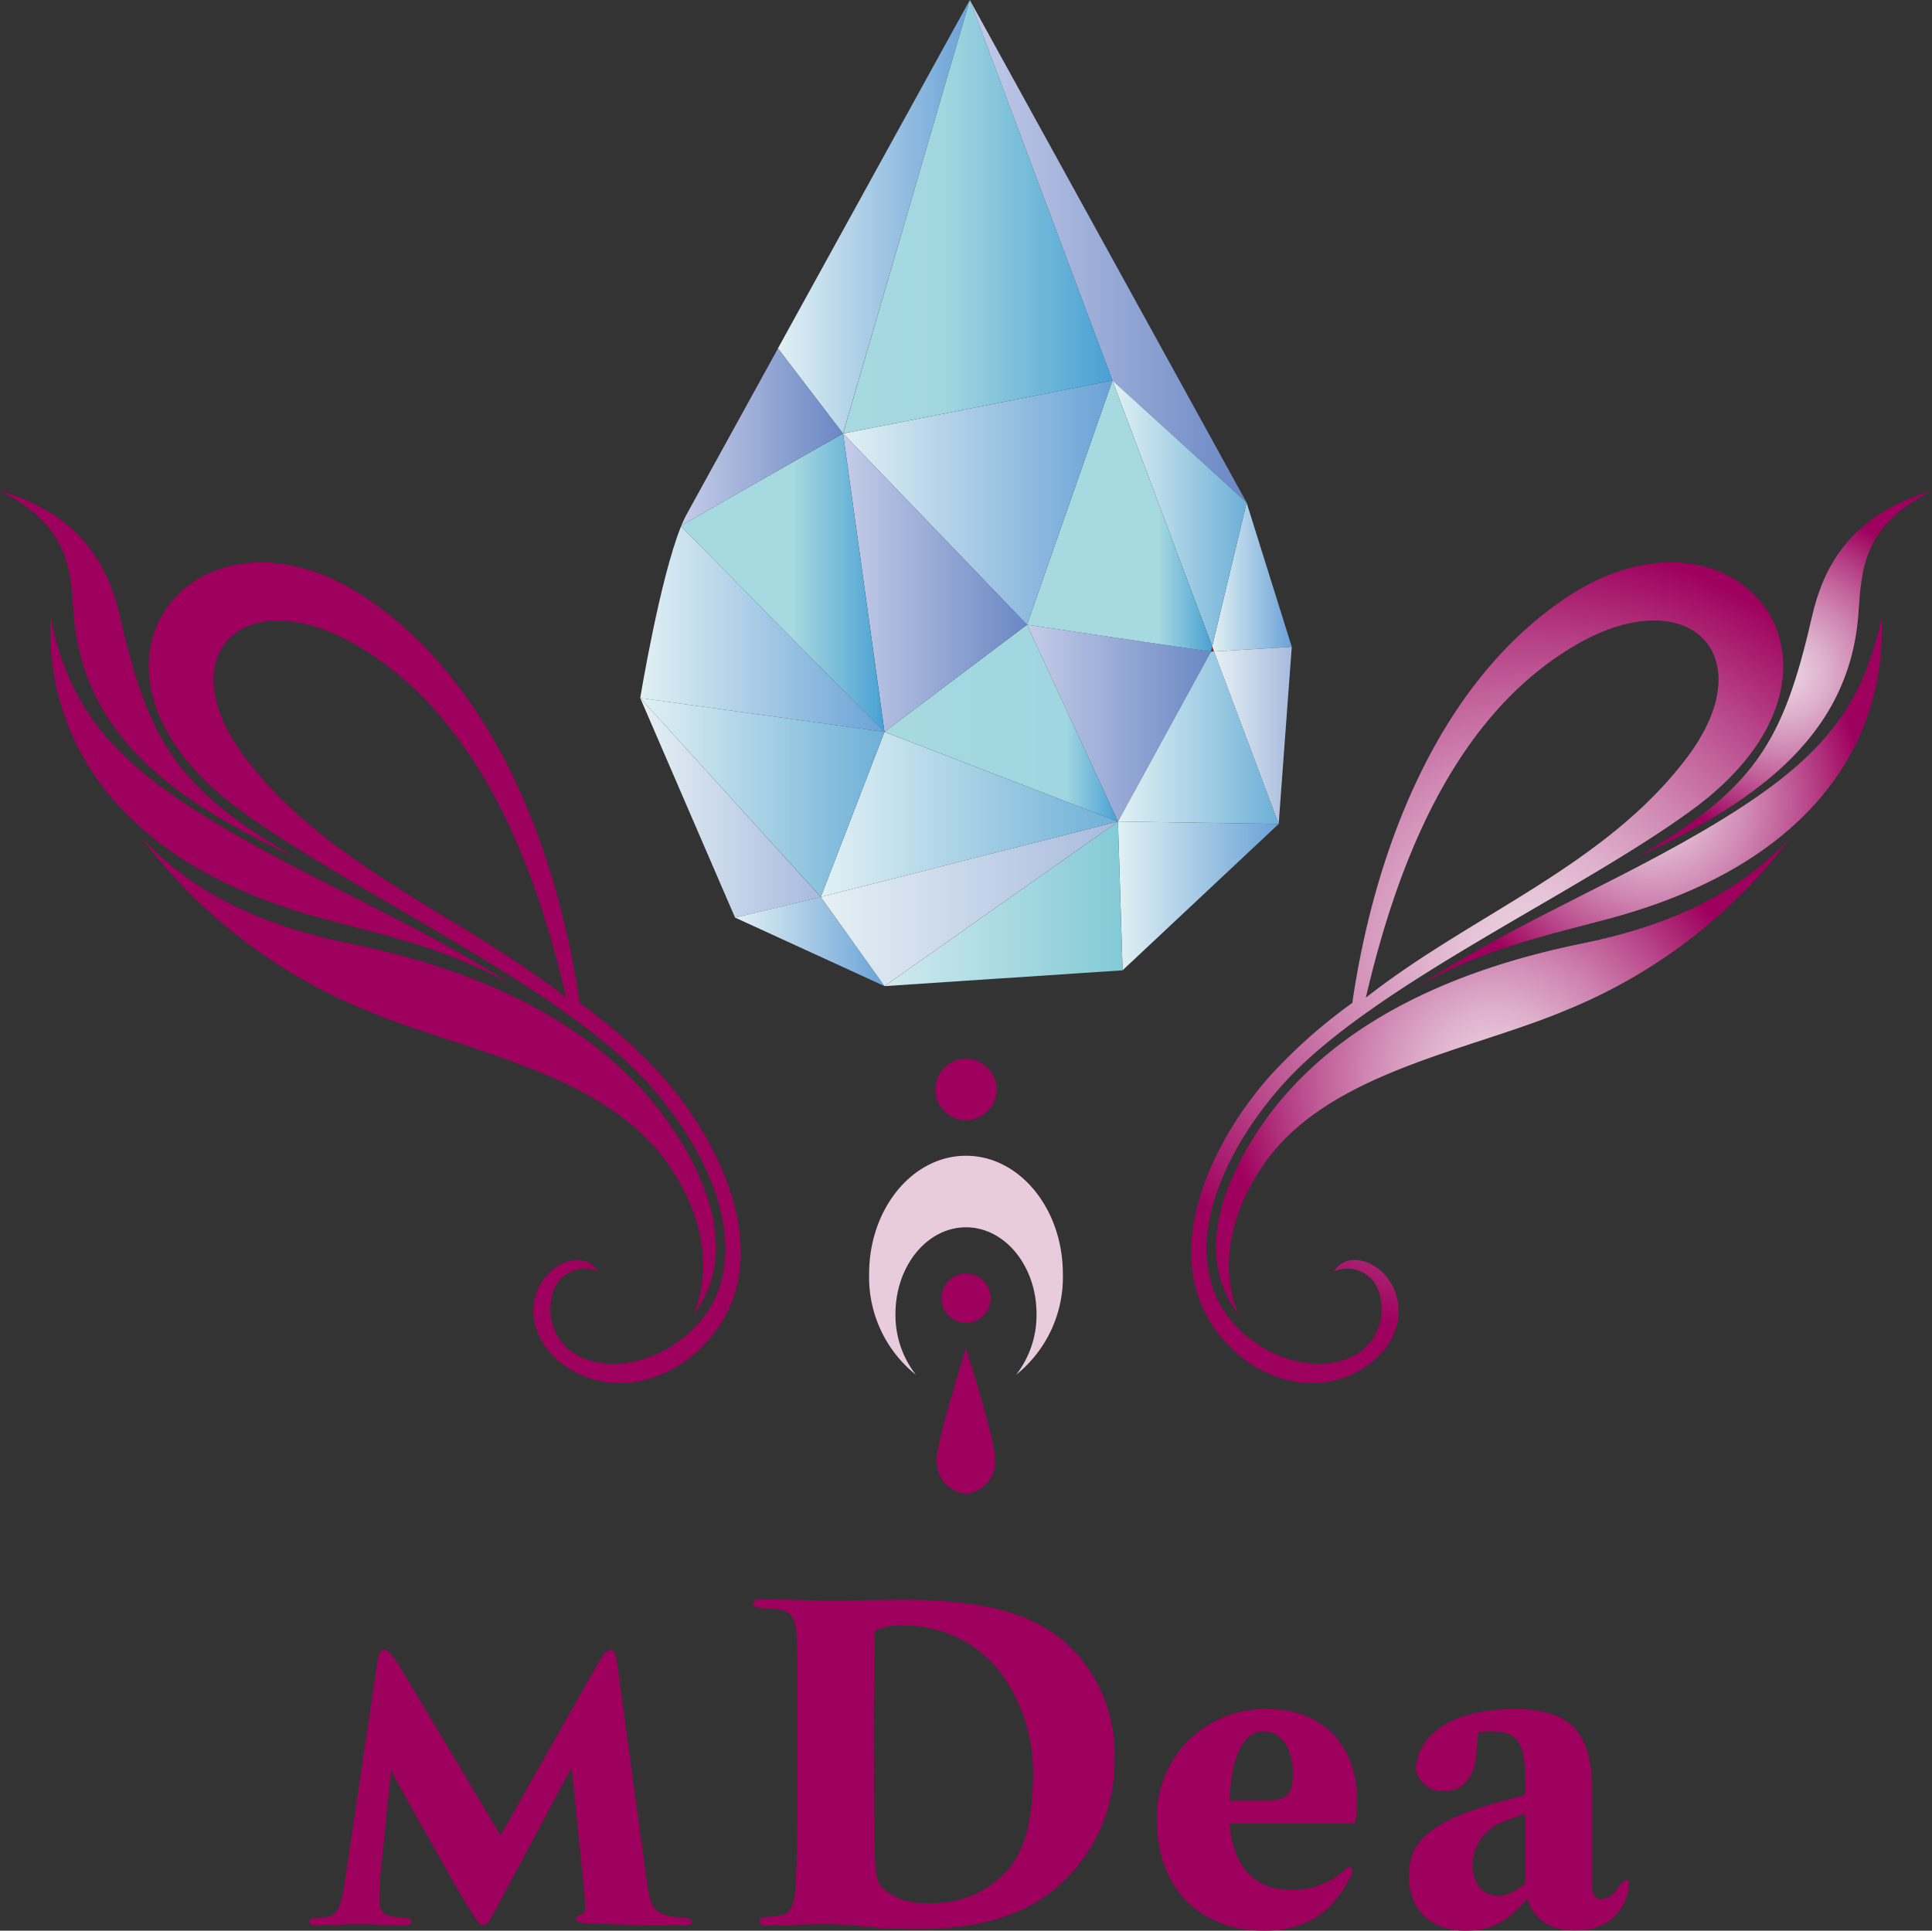 <svg xmlns="http://www.w3.org/2000/svg" xmlns:xlink="http://www.w3.org/1999/xlink" width="181.183" height="181.081" viewBox="0 0 181.183 181.081">
  <rect x="0" y="0" width="181.183" height="181.081" fill="#333333" stroke="none"/>
  <defs>
    <radialGradient id="radial-gradient" cx="0.5" cy="0.5" r="0.436" gradientTransform="translate(-0.193) scale(1.386 1)" gradientUnits="objectBoundingBox">
      <stop offset="0" stop-color="#ebd1e1"/>
      <stop offset="0.098" stop-color="#e7c8db"/>
      <stop offset="0.257" stop-color="#deb0cc"/>
      <stop offset="0.458" stop-color="#d088b3"/>
      <stop offset="0.692" stop-color="#bc5291"/>
      <stop offset="0.951" stop-color="#a30d65"/>
      <stop offset="1" stop-color="#9e005d"/>
    </radialGradient>
    <radialGradient id="radial-gradient-2" cx="0.5" cy="0.5" r="0.554" gradientTransform="translate(0.085) scale(0.829 1)" xlink:href="#radial-gradient"/>
    <radialGradient id="radial-gradient-3" cx="0.5" cy="0.5" r="0.568" gradientTransform="translate(0.103) scale(0.795 1)" xlink:href="#radial-gradient"/>
    <radialGradient id="radial-gradient-4" cx="0.5" cy="0.5" r="0.454" gradientTransform="translate(-0.122) scale(1.243 1)" xlink:href="#radial-gradient"/>
    <radialGradient id="radial-gradient-5" cx="0.5" cy="0.5" r="0.436" gradientTransform="matrix(-1.386, 0, 0, 1, 6.761, 0)" xlink:href="#radial-gradient"/>
    <radialGradient id="radial-gradient-6" cx="0.5" cy="0.5" r="0.554" gradientTransform="matrix(-0.829, 0, 0, 1, 5.416, 0)" xlink:href="#radial-gradient"/>
    <radialGradient id="radial-gradient-7" cx="0.5" cy="0.5" r="0.568" gradientTransform="matrix(-0.795, 0, 0, 1, 7.504, 0)" xlink:href="#radial-gradient"/>
    <radialGradient id="radial-gradient-8" cx="0.5" cy="0.5" r="0.454" gradientTransform="matrix(-1.243, 0, 0, 1, 16.16, 0)" xlink:href="#radial-gradient"/>
    <linearGradient id="linear-gradient" y1="0.5" x2="1" y2="0.5" gradientUnits="objectBoundingBox">
      <stop offset="0" stop-color="#c5cce8"/>
      <stop offset="1" stop-color="#6a88c4"/>
    </linearGradient>
    <linearGradient id="linear-gradient-3" y1="0.5" x2="1" y2="0.5" gradientUnits="objectBoundingBox">
      <stop offset="0" stop-color="#e1f1f4"/>
      <stop offset="1" stop-color="#6aa2d7"/>
    </linearGradient>
    <linearGradient id="linear-gradient-4" y1="0.5" x2="1" y2="0.5" gradientUnits="objectBoundingBox">
      <stop offset="0" stop-color="#e1f1f4"/>
      <stop offset="1" stop-color="#6db0d7"/>
    </linearGradient>
    <linearGradient id="linear-gradient-5" y1="0.5" x2="1" y2="0.5" gradientUnits="objectBoundingBox">
      <stop offset="0.71" stop-color="#a7d9e0"/>
      <stop offset="1" stop-color="#49a0d4"/>
    </linearGradient>
    <linearGradient id="linear-gradient-8" y1="0.5" x2="1" y2="0.5" gradientUnits="objectBoundingBox">
      <stop offset="0" stop-color="#a7d9e0"/>
      <stop offset="0.78" stop-color="#a0d6e0"/>
      <stop offset="1" stop-color="#49a0d4"/>
    </linearGradient>
    <linearGradient id="linear-gradient-11" y1="0.5" x2="1" y2="0.5" gradientUnits="objectBoundingBox">
      <stop offset="0" stop-color="#e6f1f4"/>
      <stop offset="1" stop-color="#a8bade"/>
    </linearGradient>
    <linearGradient id="linear-gradient-16" y1="0.5" x2="1" y2="0.5" gradientUnits="objectBoundingBox">
      <stop offset="0" stop-color="#d0eaee"/>
      <stop offset="1" stop-color="#83cad6"/>
    </linearGradient>
    <linearGradient id="linear-gradient-17" y1="0.5" x2="1" y2="0.5" gradientUnits="objectBoundingBox">
      <stop offset="0.548" stop-color="#a7d9e0"/>
      <stop offset="1" stop-color="#49a0d4"/>
    </linearGradient>
    <linearGradient id="linear-gradient-21" y1="0.5" x2="1" y2="0.5" gradientUnits="objectBoundingBox">
      <stop offset="0" stop-color="#a7d9e0"/>
      <stop offset="0.371" stop-color="#a3d7e0"/>
      <stop offset="1" stop-color="#49a0d4"/>
    </linearGradient>
  </defs>
  <g id="グループ_39" data-name="グループ 39" transform="translate(-592 -40)">
    <g id="グループ_31" data-name="グループ 31" transform="translate(452.27 334.896)">
      <g id="グループ_28" data-name="グループ 28" transform="translate(139.73 -248.863)">
        <g id="グループ_25" data-name="グループ 25" transform="translate(81.507 53.275)">
          <g id="グループ_24" data-name="グループ 24" transform="translate(0 9.092)">
            <g id="グループ_23" data-name="グループ 23">
              <path id="パス_79" data-name="パス 79" d="M262.156-145.162c0-6.118-4.067-11.077-9.084-11.077s-9.084,4.959-9.084,11.077a11.727,11.727,0,0,0,4.383,9.464,9.112,9.112,0,0,1-1.913-5.71c0-4.485,2.961-8.121,6.615-8.121s6.614,3.636,6.614,8.121a9.112,9.112,0,0,1-1.913,5.71A11.727,11.727,0,0,0,262.156-145.162Z" transform="translate(-243.988 156.239)" fill="#e9cbde"/>
            </g>
          </g>
          <circle id="楕円形_15" data-name="楕円形 15" cx="2.31" cy="2.31" r="2.31" transform="translate(6.774 20.141)" fill="#9e005d"/>
          <circle id="楕円形_16" data-name="楕円形 16" cx="2.878" cy="2.878" r="2.878" transform="translate(6.206)" fill="#9e005d"/>
          <path id="パス_80" data-name="パス 80" d="M257.58-122.769a3.036,3.036,0,0,1-2.736,3.266,3.036,3.036,0,0,1-2.737-3.266c0-1.8,2.737-10.37,2.737-10.37S257.58-124.573,257.58-122.769Z" transform="translate(-245.76 160.29)" fill="#9e005d"/>
        </g>
        <g id="グループ_26" data-name="グループ 26" transform="translate(111.715)">
          <path id="パス_81" data-name="パス 81" d="M296-160.92a3.117,3.117,0,0,1,4.343,2.385,4.94,4.94,0,0,1-3.133,5.813c-4.609,1.731-10.685-1.595-12.459-6.368-2.426-6.533,2-14.383,6.476-19.387,8.3-9.274,27.724-17.894,38.488-25.828,18.032-13.288,3.883-30.569-12.112-19.688-12.155,8.269-17.86,24.121-19.872,37.884a49.383,49.383,0,0,0-7.816,6.956c-4.672,5.3-8.987,13.7-6.623,20.606,2.005,5.864,8.84,10.108,14.79,7.1,2.757-1.392,4.808-4.4,3.674-7.55-.976-2.714-4.346-4.116-5.756-1.926ZM299-186.6c2.865-12.3,8.142-26.291,19.6-33.027,10.556-6.207,17.824.8,10.521,10.5C321.431-198.922,308.9-194.393,299-186.6Z" transform="translate(-282.627 234.14)" fill-rule="evenodd" fill="url(#radial-gradient)"/>
          <path id="パス_82" data-name="パス 82" d="M287.684-149.7c-3.687-4.909-1.891-10.891.922-15.711,6.53-11.2,19-16.532,31.237-19.036,7.482-1.532,14.261-4.21,19.613-9.913A49.816,49.816,0,0,1,318.4-178.2c-8.962,3.779-21.874,5.735-27.993,13.988C287.325-160.05,285.683-154.7,287.684-149.7Z" transform="translate(-283.277 226.925)" fill-rule="evenodd" fill="url(#radial-gradient-2)"/>
          <path id="パス_83" data-name="パス 83" d="M309.845-186.22c9.753-6.435,20.8-10.556,30.482-16.9,8.058-5.281,11.344-10.018,12.971-17.653.494,10.731-5.619,22.884-25.589,28.224C321.8-190.971,315.658-189.639,309.845-186.22Z" transform="translate(-288.566 232.689)" fill-rule="evenodd" fill="url(#radial-gradient-3)"/>
          <path id="パス_84" data-name="パス 84" d="M336.127-201.642c11-6.438,13.68-10.746,16.371-22.511,1.052-4.6,3.517-9.6,11.272-11.861-6.462,3.28-6.6,7.243-6.9,11.484C356.023-212.415,346.228-206.419,336.127-201.642Z" transform="translate(-294.301 236.014)" fill-rule="evenodd" fill="url(#radial-gradient-4)"/>
        </g>
        <g id="グループ_27" data-name="グループ 27">
          <path id="パス_85" data-name="パス 85" d="M199.716-160.92c-1.41-2.19-4.779-.788-5.756,1.926-1.134,3.151.916,6.157,3.674,7.55,5.95,3,12.785-1.239,14.79-7.1,2.363-6.909-1.951-15.309-6.623-20.606a49.384,49.384,0,0,0-7.816-6.956c-2.012-13.763-7.717-29.615-19.872-37.884-16-10.88-30.143,6.4-12.112,19.688,10.764,7.934,30.188,16.554,38.488,25.828,4.479,5,8.9,12.854,6.476,19.387-1.773,4.774-7.849,8.1-12.459,6.368a4.941,4.941,0,0,1-3.133-5.813,3.117,3.117,0,0,1,4.343-2.385Zm-33.112-48.2c-7.3-9.7-.035-16.708,10.521-10.5,11.456,6.735,16.733,20.731,19.6,33.027C186.821-194.393,174.287-198.922,166.6-209.125Z" transform="translate(-143.623 234.14)" fill-rule="evenodd" fill="url(#radial-gradient-5)"/>
          <path id="パス_86" data-name="パス 86" d="M208.5-149.7c3.687-4.909,1.891-10.891-.921-15.711-6.531-11.2-19-16.532-31.238-19.036-7.482-1.532-14.261-4.21-19.612-9.913A49.809,49.809,0,0,0,177.781-178.2c8.962,3.779,21.874,5.735,27.993,13.988C208.859-160.05,210.5-154.7,208.5-149.7Z" transform="translate(-143.44 226.925)" fill-rule="evenodd" fill="url(#radial-gradient-6)"/>
          <path id="パス_87" data-name="パス 87" d="M189.234-186.22c-9.753-6.435-20.8-10.556-30.482-16.9-8.058-5.281-11.344-10.018-12.971-17.653-.494,10.731,5.619,22.884,25.589,28.224C177.282-190.971,183.421-189.639,189.234-186.22Z" transform="translate(-141.044 232.689)" fill-rule="evenodd" fill="url(#radial-gradient-7)"/>
          <path id="パス_88" data-name="パス 88" d="M167.373-201.642c-11-6.438-13.681-10.746-16.371-22.511-1.051-4.6-3.517-9.6-11.272-11.861,6.463,3.28,6.6,7.243,6.9,11.484C147.477-212.415,157.271-206.419,167.373-201.642Z" transform="translate(-139.73 236.014)" fill-rule="evenodd" fill="url(#radial-gradient-8)"/>
        </g>
      </g>
      <g id="グループ_30" data-name="グループ 30" transform="translate(199.769 -294.896)">
        <g id="グループ_29" data-name="グループ 29">
          <path id="パス_89" data-name="パス 89" d="M271.454-201.49l8.72-15.932-17.251-2.526Z" transform="translate(-226.651 278.541)" fill="url(#linear-gradient)"/>
          <path id="パス_90" data-name="パス 90" d="M284.99-216.851l.291-.017-.175-.467Z" transform="translate(-231.466 277.971)" fill="#7a292c"/>
          <path id="パス_91" data-name="パス 91" d="M282.024-247.761l-7.958-14.453-18-32.682,13.374,35.685Z" transform="translate(-225.156 294.896)" fill="url(#linear-gradient)"/>
          <path id="パス_92" data-name="パス 92" d="M285.313-220.637l7.291-.432L288.367-234.6l-3.23,13.5Z" transform="translate(-231.499 281.739)" fill="url(#linear-gradient-3)"/>
          <path id="パス_93" data-name="パス 93" d="M282.528-224.3l3.23-13.5-12.581-11.45Z" transform="translate(-228.889 284.935)" fill="url(#linear-gradient-4)"/>
          <path id="パス_94" data-name="パス 94" d="M270.939-249.251h0l-8.016,22.91,17.251,2.526.116-.484Z" transform="translate(-226.651 284.935)" fill="url(#linear-gradient-5)"/>
          <path id="パス_95" data-name="パス 95" d="M282.555-216.721l-8.72,15.932,15.073.226-6.062-16.175Z" transform="translate(-229.032 277.841)" fill="url(#linear-gradient-4)"/>
          <path id="パス_96" data-name="パス 96" d="M238.191-191.609l27.866-7.075-21.895-8.408Z" transform="translate(-221.254 275.736)" fill="url(#linear-gradient-4)"/>
          <path id="パス_97" data-name="パス 97" d="M245.829-209.9l21.895,8.408-8.53-18.457Z" transform="translate(-222.921 278.541)" fill="url(#linear-gradient-8)"/>
          <path id="パス_98" data-name="パス 98" d="M266.124-249.251l-25.266,4.975,17.25,17.934Z" transform="translate(-221.836 284.935)" fill="url(#linear-gradient-3)"/>
          <path id="パス_99" data-name="パス 99" d="M240.859-242.887l3.886,27.983,13.364-10.049Z" transform="translate(-221.836 283.547)" fill="url(#linear-gradient)"/>
          <path id="パス_100" data-name="パス 100" d="M285.361-216.859l6.062,16.175,1.229-16.607Z" transform="translate(-231.548 277.961)" fill="url(#linear-gradient-11)"/>
          <path id="パス_101" data-name="パス 101" d="M227.9-185.354l14.014,6.425-5.971-8.359Z" transform="translate(-219.01 271.414)" fill="url(#linear-gradient-3)"/>
          <path id="パス_102" data-name="パス 102" d="M216.527-211.159l8.894,20.6,8.042-1.933Z" transform="translate(-216.527 276.623)" fill="url(#linear-gradient-11)"/>
          <path id="パス_103" data-name="パス 103" d="M238.191-189.262l5.971,8.359,21.895-15.434Z" transform="translate(-221.254 273.389)" fill="url(#linear-gradient-11)"/>
          <path id="パス_104" data-name="パス 104" d="M274.271-182.386l14.637-13.726-15.073-.226Z" transform="translate(-229.032 273.389)" fill="url(#linear-gradient-3)"/>
          <path id="パス_105" data-name="パス 105" d="M245.829-180.9l22.331-1.482-.436-13.952Z" transform="translate(-222.921 273.389)" fill="url(#linear-gradient-16)"/>
          <path id="パス_106" data-name="パス 106" d="M236.618-242.887l-15.156,8.615c-.013.031-.025.062-.038.092L240.5-214.9Z" transform="translate(-217.596 283.547)" fill="url(#linear-gradient-17)"/>
          <path id="パス_107" data-name="パス 107" d="M251.047-294.9l-18,32.682,6.1,7.978Z" transform="translate(-220.133 294.896)" fill="url(#linear-gradient-3)"/>
          <path id="パス_108" data-name="パス 108" d="M230.525-253.092l-8.558,15.543a10.6,10.6,0,0,0-.493,1.051l15.156-8.615Z" transform="translate(-217.606 285.774)" fill="url(#linear-gradient)"/>
          <path id="パス_109" data-name="パス 109" d="M239.435-207.98l-22.908-3.179L233.464-192.5Z" transform="translate(-216.527 276.623)" fill="url(#linear-gradient-4)"/>
          <path id="パス_110" data-name="パス 110" d="M266.124-259.211h0L252.751-294.9l-11.892,40.66Z" transform="translate(-221.836 294.896)" fill="url(#linear-gradient-21)"/>
          <path id="パス_111" data-name="パス 111" d="M220.355-231.749c-1.979,4.882-3.828,16.1-3.828,16.1l22.908,3.179Z" transform="translate(-216.527 281.116)" fill="url(#linear-gradient-3)"/>
        </g>
      </g>
    </g>
    <g id="グループ_32" data-name="グループ 32" transform="translate(453.233 288.789)">
      <path id="パス_112" data-name="パス 112" d="M199.394-70.555c.268,2.176.6,3.012,1.707,3.347a9.562,9.562,0,0,0,1.907.3c.435,0,.636.1.636.333,0,.268-.268.335-.8.335-2.778,0-5.489,0-9.3-.2-.636-.033-.77-.235-.77-.4,0-.132.134-.266.368-.333.535-.2.569-.4.435-1.907l-1.2-11.982-6.894,12.919c-.9,1.706-1.1,1.907-1.372,1.907-.369,0-.569-.335-1.506-1.807-1.172-1.875-3.213-5.69-4.485-7.832-.569-.97-2.041-3.716-2.677-4.854l-.97,9.44a25.649,25.649,0,0,0-.134,2.677c0,.97.334,1.372,1.171,1.54a9.08,9.08,0,0,0,1.238.168c.5,0,.6.1.6.3,0,.268-.133.369-.669.369-1.473,0-3.314-.1-4.318-.1-1.037,0-2.61.1-3.849.1-.335,0-.736,0-.736-.335,0-.2.2-.333.669-.333.268-.034.636-.034,1-.1.97-.2,1.306-.97,1.64-3.18l3.045-20.583c.134-1,.368-1.306.7-1.306.368,0,.6.335,1.306,1.372l9.572,16.031,9.17-16.2c.535-.87.8-1.2,1.137-1.2s.535.469.636,1.306Z" transform="translate(0 -1.984)" fill="#9e005d"/>
      <path id="パス_113" data-name="パス 113" d="M231.011-87.055c0-5.949,0-7.081-.081-8.375-.08-1.174-.283-2.267-1.821-2.429-.324-.04-.728-.04-1.5-.121-.607-.04-.769-.243-.769-.445,0-.242.243-.364.931-.364,1.011,0,4.734.123,6.514.123,1.335,0,3.156-.042,6.555-.082,6.918.041,12.341.931,16.024,4.7a14.2,14.2,0,0,1,3.883,10.275,15.541,15.541,0,0,1-4.45,11.087c-1.983,2.023-5.706,4.816-13.839,4.816-1.618,0-2.993-.042-4.329-.163-1.578-.163-3.237-.283-4-.283-.972,0-1.943,0-3.076.04s-1.659.08-2.791.08c-.688,0-.81-.2-.81-.4,0-.283.324-.4.769-.4a11.068,11.068,0,0,0,1.255-.163c.81-.12,1.214-.89,1.334-2.469.122-1.941.2-4.814.2-8.293Zm7.162,4.532c0,4.289.04,7.079.08,7.849.082,1.659.243,2.469.688,2.913a5.623,5.623,0,0,0,4.167,1.456,9.36,9.36,0,0,0,7.363-2.832c2.1-2.1,2.63-5.705,2.63-9.509a15.836,15.836,0,0,0-3.035-9.265,11.376,11.376,0,0,0-9.306-4.41,5.75,5.75,0,0,0-2.186.324c-.323.161-.364.364-.364.727.04,1.376-.04,4.289-.04,7.567Z" transform="translate(-17.454)" fill="#9e005d"/>
      <path id="パス_114" data-name="パス 114" d="M298.783-68.532c-1.712,3.46-4.2,5.141-8.119,5.141-5.887,0-10.079-3.85-10.079-10.38a10.112,10.112,0,0,1,10.422-10.4c5.335,0,8.36,3.648,8.36,8.544a8.8,8.8,0,0,1-.224,2.179H283.306v-2.137h7.587c1.941,0,2.446-.726,2.446-2.531,0-2.656-1.27-3.972-2.74-3.972-1.685,0-3.218,1.835-3.218,7.678,0,4.934,2.444,7.16,5.467,7.16a7.183,7.183,0,0,0,5.3-1.768s.359-.428.628-.312C299.063-69.21,298.888-68.764,298.783-68.532Z" transform="translate(-33.331 -4.318)" fill="#9e005d"/>
      <path id="パス_115" data-name="パス 115" d="M321.971-75.276c1.67-.491,4.541-1.248,6.446-1.7v1.69a36.943,36.943,0,0,0-5.276,1.619,4.357,4.357,0,0,0-3.024,4.039c0,2.028,1.066,2.965,2.431,2.965.774,0,1.408-.321,2.7-1.267l1.626-1.22.421.587-1.7,1.845c-1.961,2.076-3.22,3.327-6.154,3.327-3.129,0-5.306-1.845-5.306-5.174C314.138-71.444,315.732-73.469,321.971-75.276Zm12.538,8.831a4.643,4.643,0,0,1-1.635,2.174,5.153,5.153,0,0,1-2.853.84q-.18.006-.359.006c-2.751,0-4.265-1.443-4.616-3.893v-10.13c0-3.585-.694-4.644-3.277-4.644a14.136,14.136,0,0,0-3.788.581l2.785-1.575-.293,2.809c-.1,2.691-1.408,3.776-2.968,3.776a2.532,2.532,0,0,1-2.725-2.026c.215-3.367,3.471-5.648,9.3-5.648,5.189,0,7.242,2.194,7.242,7.612v9.074c0,.8.309,1.115.888,1.115a1.773,1.773,0,0,0,1.356-.785c.279-.372.672-1.086,1.07-1C334.955-68.086,334.706-66.98,334.509-66.445Z" transform="translate(-43.245 -4.318)" fill="#9e005d"/>
    </g>
  </g>
</svg>
